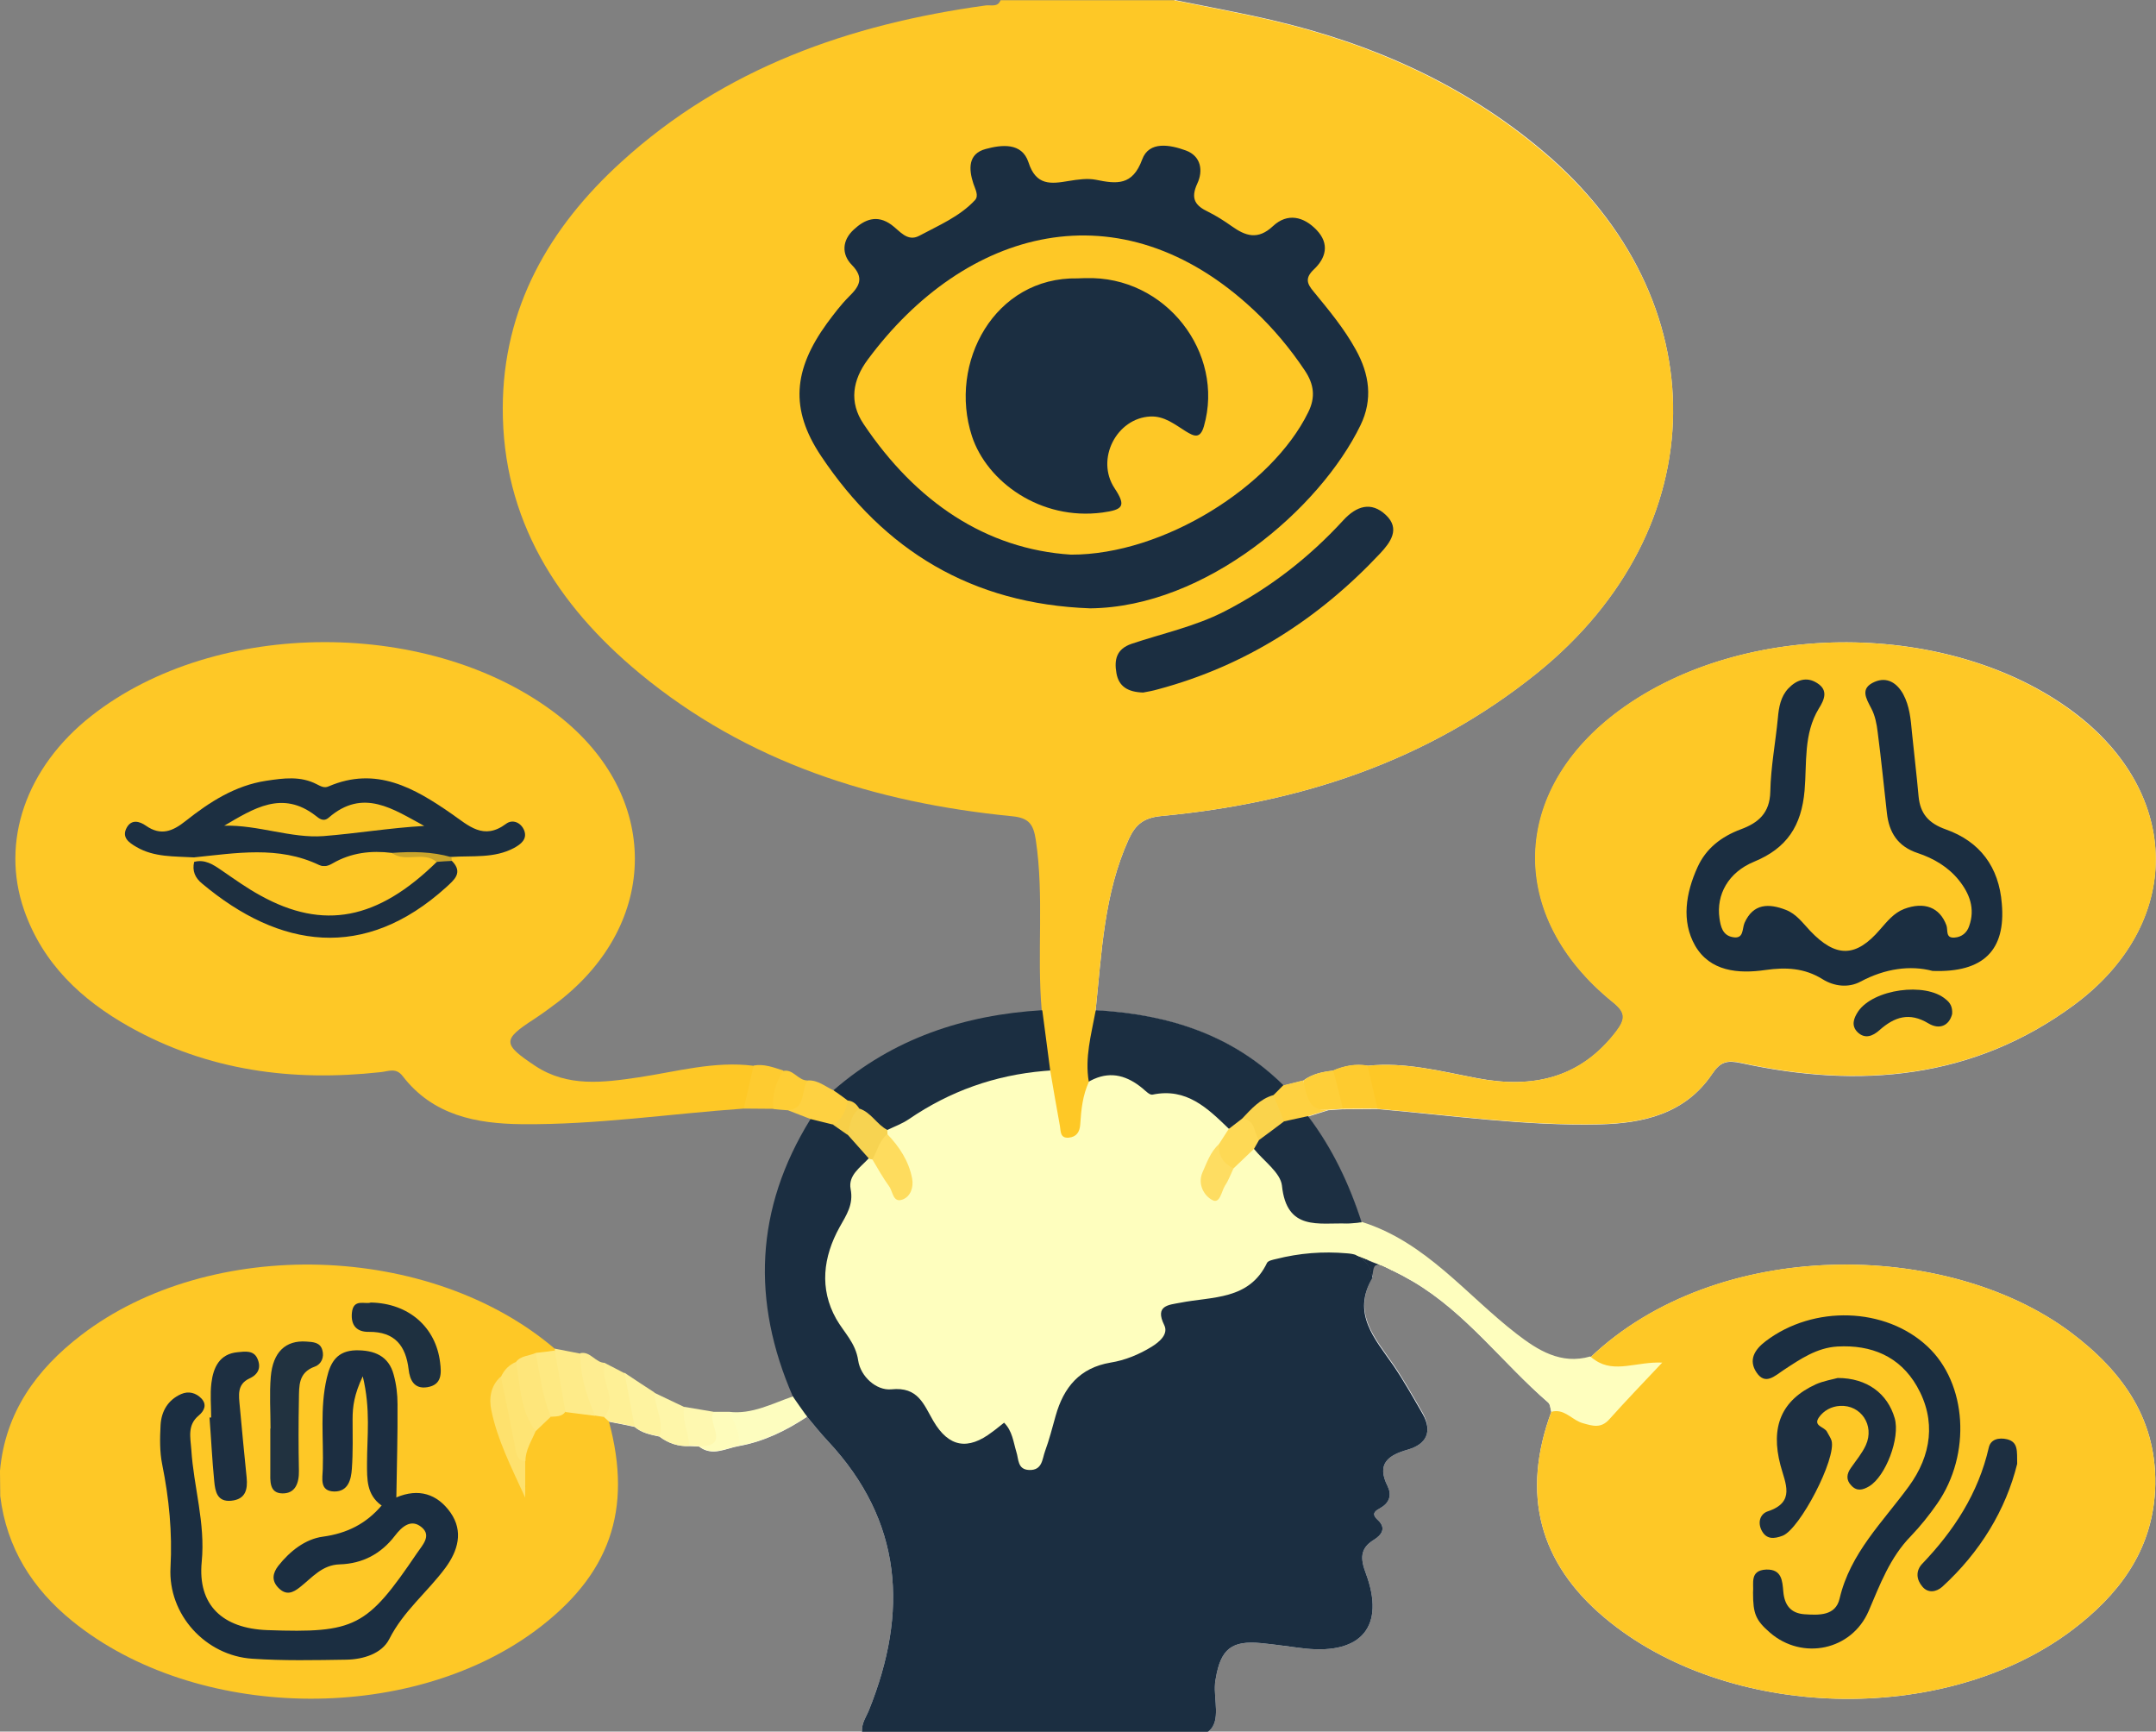 <?xml version="1.0" encoding="utf-8"?>
<!-- Generator: Adobe Illustrator 21.0.0, SVG Export Plug-In . SVG Version: 6.00 Build 0)  -->
<svg version="1.1" id="Layer_1" xmlns="http://www.w3.org/2000/svg" xmlns:xlink="http://www.w3.org/1999/xlink" x="0px" y="0px"
	 viewBox="0 0 911.7 732.1" style="enable-background:new 0 0 911.7 732.1;" xml:space="preserve">
<rect x="0" y="0" width="911.7" height="732.1" fill="#808080" stroke="none"/>
<style type="text/css">
	.st0{fill:#FEFEFE;}
	.st1{fill:#FEC826;}
	.st2{fill:#1B2E41;}
	.st3{fill:#FEFEBE;}
	.st4{fill:#1C2F42;}
	.st5{fill:#FDFDBF;}
	.st6{fill:#FECB2F;}
	.st7{fill:#FEF3A0;}
	.st8{fill:#FEF096;}
	.st9{fill:#FEF6A9;}
	.st10{fill:#FECF39;}
	.st11{fill:#FED141;}
	.st12{fill:#FEF8B0;}
	.st13{fill:#FEFCBB;}
	.st14{fill:#FEEB89;}
	.st15{fill:#FEED91;}
	.st16{fill:#FECB30;}
	.st17{fill:#FECE36;}
	.st18{fill:#F7D351;}
	.st19{fill:#F7CF48;}
	.st20{fill:#1E3040;}
	.st21{fill:#1D2F41;}
	.st22{fill:#1C2E41;}
	.st23{fill:#213240;}
	.st24{fill:#FEE67B;}
	.st25{fill:#FEE474;}
	.st26{fill:#FEE16D;}
	.st27{fill:#FEE982;}
	.st28{fill:#FEDC5E;}
	.st29{fill:#FED955;}
	.st30{fill:#FEDD62;}
	.st31{fill:#FAD34C;}
	.st32{fill:#1C2F41;}
	.st33{fill:#FDC726;}
	.st34{fill:#1D2F40;}
	.st35{fill:#CAA52C;}
	.st36{fill:#FAC626;}
</style>
<g>
	<g>
		<path class="st0" d="M595.3,612.9c-8.4,2.4-13.3,6-8.5,15.5c1.7,3.5,0.9,6.8-2.8,9c-2,1.2-4.6,2.3-1.4,5.2
			c3.8,3.5,1.6,6.4-1.6,8.4c-6.1,3.7-5.7,8.2-3.4,14.3c8.2,22.1-1.7,34.2-25.6,31.7c-6.2-0.7-12.4-1.7-18.7-2.3
			c-12.5-1.2-17.1,2.5-19.2,15c-0.1,0.7-0.3,1.4-0.3,2.1c-0.6,6.8,2.5,15.7-2.5,20c-0.2,0.2-0.4,0.3-0.6,0.4H364.5
			c-0.2-3.8,1.9-6.5,3-9.3c16.6-41.3,14.3-79.7-17.4-113.6c-3.1-3.3-5.9-6.8-8.8-10.3c-8.9,5.9-18.3,10.5-28.9,12.4
			c-5.6,1-11.2,4.5-16.8,0.2c-1.4-0.1-2.7-0.1-4.1-0.2c-4.7,0.2-8.9-1.2-12.6-4c-3.7-0.8-7.5-1.5-10.5-4.1
			c-3.6-0.8-7.3-1.5-10.9-2.2c3-2.4,6-1.1,9.1-0.2c0.4,0.1,0.8,0.2,1.2,0.3c0.1,0,0.1,0.1,0.2,0.1c3.7,1.4,7.5,2.7,11.1,4.3
			c0,0,0.1,0,0.1,0c0.3,0.1,0.5,0.2,0.8,0.3c3.6,1.5,7.3,2.6,11.2,3.1c0.2,0,0.3,0,0.5,0c0.3,0,0.5,0.1,0.8,0.1
			c1.2,0.2,2.4,0.4,3.6,0.7c1.6,0.6,3.2,0.9,4.7,0.9c1.2,0,2.4,0,3.5-0.2v0c2.2-0.3,4.4-0.9,6.6-1.4c0.4-0.1,0.8-0.2,1.1-0.3
			c0.2,0,0.3-0.1,0.5-0.1c7.2-1.9,14.3-4.1,20.8-8c2.1-1.2,4.1-2.5,6.4-2.7c0.3,0,0.6,0,1,0c0.8,0,1.5,0.2,2.3,0.5
			c33.2,28.6,45.3,68.5,32.2,111.5c-1.9,6.3-8.8,13.7-4.2,18.9c3.5,4,12.6,1,19.2,1.1c35.2,0.1,70.5,0.1,105.7,0
			c13.8,0,13.8,0,14.8-13.5c0.3-4.2,1.2-8.3,2.4-12.3c2.1-7.3,6.9-11,14.4-11.6c7.3-0.6,14.6-0.3,21.9,1.1c6.6,1.2,13.2,1,19.5-2
			c7.2-3.5,11.8-9.8,8.5-16.9c-6.8-14.3,1.8-26,4.4-38.7c0.1-0.6,0.9-1.2,0.9-1.8c-0.5-12.1,2.2-21.9,15.2-27
			c4.1-1.6,1.8-7.6-0.2-11.4c-4.2-8-9.3-15.6-14.8-22.8c-7.7-9.9-10.9-20.1-5.3-32c0.3-2.4,0.8-4.2,1.6-5.5c0.5,1,0.9,2.1,1.1,3.4
			c0.1,0.3,0.1,0.6,0.2,0.9c-9,15.2,1,25.8,8.8,37.1c4.5,6.6,8.4,13.6,12.4,20.5C605.8,605.2,603.3,610.6,595.3,612.9z"/>
		<path class="st0" d="M911.3,630.3c-1.4,25.8-15.6,44.2-35.2,59c-54.2,40.7-145.7,38.1-197.4-5.2c-27.9-23.3-35.5-52.5-22.7-87.2
			c-0.4-1.3-0.4-3.1-1.3-3.9c-19.4-16.8-34.8-38-57.2-51.2c-2.9-1.7-5.9-3.3-9-4.8c0,0-0.1,0-0.1,0c-0.2-0.1-0.3-0.2-0.5-0.3
			c-0.8-0.4-1.6-0.8-2.4-1.2c-0.8-0.4-1.5-0.7-2.1-0.8c-0.8-0.3-1.6-0.7-2.4-1c2.3-1.3,5.5-0.7,9.5,1.3c0.2,0.1,0.5,0.2,0.7,0.4
			c17.1,8.5,30.7,21.6,44.2,34.6c5.9,5.7,10.5,12.8,17.4,17.8c2.7,2,4.6,4.6,5.1,7.8c0.1,0.3,0.1,0.7,0.1,1.1c0,0.3,0,0.5,0,0.8
			c-3.9,13.4-7.5,26.8-4.5,41c4.9,23.5,19.6,39.8,38.8,52.3c55.5,36.2,140.9,32.2,190.2-10.2c32.2-27.7,34.9-71.9,5.4-102.5
			c-21.1-21.9-47.3-32.9-76.4-37.9c-43.6-7.6-84.6-0.9-122.1,23.6c-5.3,3.4-9.4,8.3-14.7,11.6c0,0,0,0,0,0c-0.3,0.2-0.5,0.3-0.8,0.4
			c-4.3,2.3-8.7,1.8-13.3,0.5c-9.9-2.8-19.1-7.2-26.4-14.3c-17.7-17.3-35.8-34.1-59.3-43.5c-0.2-0.5-0.4-1-0.7-1.6
			c-0.2-0.5-0.4-0.9-0.6-1.4c-5.9-13.7-11.6-27.4-19.9-39.9c-0.8-1.1-1.1-2.4-0.9-3.8c0-0.2,0.1-0.4,0.1-0.6
			c0.1-0.2,0.1-0.4,0.2-0.6c0.9-0.8,1.8-1.3,2.9-1.7c0.4-0.2,0.8-0.3,1.3-0.5c1.6-0.5,3.3-0.8,4.9-1.4c1.2-0.3,2.5-0.5,3.8-0.7
			c0.5-0.1,1-0.1,1.5-0.1c0.5,0,0.9-0.1,1.4-0.1c4-0.1,8-0.2,12.1-0.1c0.4,0,0.9,0,1.3,0h0.2c20.8,1.6,41.6,3.8,62.5,5.4
			c17,1.3,34.1,2.7,50.9-1.9c10-2.7,19.1-7.2,25.1-15.9c5.2-7.6,11.6-8.2,20.1-6.4c41.2,8.7,81.2,5.5,119-14.4
			c13.4-7,25.2-16.2,34.3-28.6c20.9-28.2,19.2-62.2-4.5-88c-21.8-23.8-50-35.3-81.1-39.6c-37.4-5.2-73.8-1.7-107.6,17
			c-13,7.2-24.7,15.8-33.6,27.8c-22.1,29.4-19.1,64.9,7.6,92.1c2.4,2.5,5.2,4.7,7.8,7c7.5,6.7,7.7,10.7,1.6,18.7
			c-15.4,20.2-36.4,22.5-59.3,19.1c-15.1-2.3-30-6.6-45.6-5.4h-0.2c-0.5,0-1.1,0-1.6,0c-4.2,0-8.2,0.7-12.3,1.7
			c-0.3,0-0.5,0.1-0.7,0.1c-0.6,0.1-1.2,0.2-1.7,0.4c-3.7,0.9-7.3,2.3-10.8,3.8c0,0,0,0,0,0c-0.3,0.1-0.6,0.2-0.9,0.3
			c-2.6,1-5.2,1.5-8,1c-0.2,0-0.5-0.1-0.7-0.1c-0.2-0.1-0.4-0.2-0.7-0.3c-5.1-1.9-8.4-6.4-12.7-9.5c-14.8-10.3-31.3-16.1-49.1-18.9
			c-5.4-0.8-11.1-0.8-16.1-3.4c-0.2-0.1-0.3-0.2-0.5-0.3c-0.2-0.1-0.3-0.2-0.5-0.3c-1.1-1.4-1.9-3.1-1.8-4.8
			c2.5-22.2,3.9-44.5,12.1-65.6c3.6-9.3,9.4-14,20.1-15.1c50.7-5.2,98.5-19.3,140.7-49c35.4-24.9,61.8-56.4,69.5-100.5
			c6.7-38-5.1-71.1-28-100.7c-26.2-33.9-61.4-55.3-101.1-69.8C552,14,529,8.3,505.4,4.9c-3.3-0.5-8.2,0.8-8.8-4.9
			c13.8,2.8,27.6,5.3,41.3,8.5c42.3,9.9,81.1,27.1,114.6,55.4c74.3,62.8,73.2,159.6-2.6,220.7C603.5,322,549.6,339.5,491.2,345
			c-7.5,0.7-11,3.5-13.9,9.8c-10.5,23.1-11.4,47.9-14,72.4c30,1.7,57.4,10,79.4,31.8c2.8-0.7,5.6-1.4,8.4-2.1
			c3.7-2.8,8.1-3.7,12.6-4.2c4.7-2,9.5-3,14.7-2.1c15.9-1.7,31.2,2.4,46.5,5.3c23.4,4.4,43.5,0,58.7-19.9c4.1-5.4,3.8-8.1-1.6-12.4
			c-44.8-36.3-43.3-89.4,3.1-123.4c52.6-38.5,139.7-38.1,191.7,0.8c46.1,34.5,46.6,89.7,0.1,124c-42.5,31.3-90.4,35.4-140.5,24.5
			c-6.1-1.3-8.9-0.7-12.5,4.7c-11.3,16.7-29,20.8-47.7,21.2c-31.4,0.7-62.5-3.8-93.8-6.5c-4.9,0-9.8,0.1-14.7,0.1
			c-2,0.1-4,0.3-6,0.4c-2.9,0.9-5.7,1.8-8.6,2.7c10.2,13.7,17.4,28.8,22.6,45c27.2,8.5,44.2,30.9,65.6,47.4
			c8.8,6.8,18.7,13.1,31.1,9.5C726,523,822.9,524,875.5,563.2C897.8,579.9,912.8,600.8,911.3,630.3z"/>
		<path class="st1" d="M650,284.6C603.5,322,549.6,339.5,491.2,345c-7.5,0.7-11,3.5-13.9,9.8c-10.5,23.1-11.4,47.9-14,72.4
			c0.1,0.4,0.3,0.7,0.3,1.1c2.6,8.9-0.8,17.6-1.1,26.5v0c0,0.5,0,1,0,1.5c0,0.4,0,0.9,0.1,1.3c-0.5,5.6-2,10.9-3,16.4
			c-0.8,4.3-2.2,8.6-7.2,8.9c-6.2,0.4-6.8-5-7.8-9.3c-1.5-6.8-2.2-13.7-3.2-20.5c0-0.1,0-0.2,0-0.2c0-0.7-0.1-1.3-0.2-2v0
			c-0.8-7.7-3.5-15.4-0.9-23.2c0.1-0.2,0.1-0.4,0.2-0.6v0l0,0c-2.1-23.9,1.1-48.1-2.5-72c-1-6.4-2.7-9.3-10-10
			c-58-5.7-111.9-22.7-157.5-60.4c-35-29-58-65.1-57.9-112.2c0.1-42.4,19.6-76.3,50.2-104.1c43.6-39.7,96.6-58.2,154-66.1
			c2.2-0.3,5.1,0.9,6.3-2.2h73.3c13.8,2.8,27.6,5.3,41.3,8.5c42.3,9.9,81.1,27.1,114.6,55.4C726.9,126.7,725.7,223.5,650,284.6z"/>
		<path class="st2" d="M595.3,612.9c-8.4,2.4-13.3,6-8.5,15.5c1.7,3.5,0.9,6.8-2.8,9c-2,1.2-4.6,2.3-1.4,5.2
			c3.8,3.5,1.6,6.4-1.6,8.4c-6.1,3.7-5.7,8.2-3.4,14.3c8.2,22.1-1.7,34.2-25.6,31.7c-6.2-0.7-12.4-1.7-18.7-2.3
			c-12.5-1.2-17.1,2.5-19.2,15c-0.1,0.7-0.3,1.4-0.3,2.1c-0.6,6.8,2.5,15.7-2.5,20c-0.2,0.2-0.4,0.3-0.6,0.4H364.5
			c-0.2-3.8,1.9-6.5,3-9.3c16.6-41.3,14.3-79.7-17.4-113.6c-3.1-3.3-5.9-6.8-8.8-10.3c-0.6-0.3-1.1-0.6-1.6-0.9
			c-2.5-1.5-4.1-3.7-4.4-6.8c0-0.3,0-0.5,0-0.8c-17.6-40.4-16-79.5,7.4-117.3c0.1-0.1,0.2-0.1,0.3-0.2c3.3-2.4,6.3-0.3,9.4,0.9
			c0.4,0.2,0.8,0.4,1.2,0.7c0.4,0.2,0.7,0.4,1.1,0.6c1,0.6,2,1.2,3,1.9c0.4,0.3,0.8,0.6,1.2,0.9c0.4,0.3,0.7,0.6,1.1,0.9
			c3.1,3.4,7.4,6,8,11v0c0,0.1,0,0.3,0,0.4c0,0.4,0,0.8,0,1.2c-3.5,17.9-15.8,33.1-15.2,52.2c0.2,6.6,1.7,12.4,6.7,16.9
			c3.6,3.2,5.2,7.2,6.2,11.7c1.5,6.7,5.9,12,12.6,12.4c9.6,0.5,14,6.3,18.3,13.4c5.6,9.3,10.5,10.6,19.9,6.2
			c10.4-4.9,10.9-4.6,15,5.6c1,2.4,0.8,6.5,4.3,6.2c3.2-0.2,3.3-4,4.1-6.6c1.5-5,3.1-10,5-14.9c4-10.5,11.2-17.4,22.2-20.2
			c5.4-1.3,10.7-3.1,15.5-6c3.5-2.1,6.3-4.7,6.2-9c-0.3-7.8,4.7-10.1,11.1-11.1c5.2-0.8,10.3-1.8,15.5-2.6c5.3-0.8,10-3.1,13.6-7.2
			c11.9-13.3,27-12.1,42.4-10.1c0.4,0,0.8,0.1,1.2,0.2c3.6,0.5,5.3,2.2,6.2,4.5c-1.9-0.8-3.6-1.4-4.6-1.8c2.2,0.9,3.8,2.5,4.9,4.6
			c0.5,1,0.9,2.1,1.1,3.4c0.1,0.3,0.1,0.6,0.2,0.9c-9,15.2,1,25.8,8.8,37.1c4.5,6.6,8.4,13.6,12.4,20.5
			C605.8,605.2,603.3,610.6,595.3,612.9z"/>
		<path class="st1" d="M877,424.9c-42.5,31.3-90.4,35.4-140.5,24.5c-6.1-1.3-8.9-0.7-12.5,4.7c-11.3,16.7-29,20.8-47.7,21.2
			c-31.4,0.7-62.5-3.8-93.8-6.5c-0.6-0.8-1.3-1.7-1.9-2.5c-2.8-4-4.8-8.2-3.4-13.1c0.2-0.8,0.6-1.7,1-2.6
			c15.9-1.7,31.2,2.4,46.5,5.3c23.4,4.4,43.5,0,58.7-19.9c4.1-5.4,3.8-8.1-1.6-12.4c-44.8-36.3-43.3-89.4,3.1-123.4
			c52.6-38.5,139.7-38.1,191.7,0.8C923,335.5,923.5,390.7,877,424.9z"/>
		<path class="st1" d="M911.3,630.3c-1.4,25.8-15.6,44.2-35.2,59c-54.2,40.7-145.7,38.1-197.4-5.2c-27.9-23.3-35.5-52.5-22.7-87.2
			c0.6-0.6,1.2-1.1,1.9-1.3c2.3-1,4.6-0.1,6.7,1.2c8.6,5.1,14.9,2.1,20.8-4.7c3.6-4.2,6.9-8.6,10.7-12.7c-7.6-0.7-16.4,4.5-22.2-3.5
			c-0.4-0.6-0.9-1.3-1.3-2.1C726,523,822.9,524,875.5,563.2C897.8,579.9,912.8,600.8,911.3,630.3z"/>
		<path class="st1" d="M257.5,601c-0.1-1.2-0.5-2.1-1.3-2.8c-0.2-0.2-0.5-0.4-0.7-0.5c-0.1-0.1-0.2-0.1-0.3-0.2
			c-1.1-0.5-2.3-0.8-3.4-1c-0.3,0-0.5-0.1-0.8-0.1c-0.1,0-0.1,0-0.2,0c-3.8-0.4-7.4-2-11.3-1.1c-0.2,0-0.3,0.1-0.5,0.1
			c-0.2,0.1-0.4,0.1-0.6,0.2c-1.8,0.5-3.6,1.1-5.3,1.8c-0.2,0.1-0.4,0.2-0.6,0.3c0,0,0,0,0,0c-2.9,1.3-5.4,3.1-7.2,5.6
			c-0.2,0.3-0.4,0.5-0.6,0.8c-0.1,0.2-0.3,0.4-0.4,0.6c-2.2,3.9-4,7.9-4.3,12.4c0,0.3,0,0.6-0.1,0.9c0,0.2,0,0.5,0,0.7
			c0.1,2,0.2,4,0.5,6c-0.5-2-1.3-4.2-2.1-6.5c-0.8-2-1.7-4.1-2.5-6.2c0,0,0,0,0,0c-0.9-2-1.7-4.1-2.5-6.2
			c-1.9-5.1-3.3-10.2-2.3-15.4c0.3-1.6,0.8-3.2,1.7-4.8c0.1-0.2,0.3-0.5,0.4-0.7c1.3-2,2.7-3.8,4.5-5.4c0.4-0.3,0.8-0.7,1.2-1
			c0.2-0.2,0.4-0.4,0.7-0.5c2.4-1.6,5.1-2.5,7.8-3c0.3-0.1,0.6-0.1,0.9-0.2c0.1,0,0.1,0,0.2,0c2.1-0.4,4.2-0.6,6.1-1.7
			c0.2-0.1,0.4-0.2,0.5-0.3c0,0,0.1,0,0.1,0s0,0,0.1,0c0.1-0.1,0.3-0.4,0.4-0.8c0.1-0.5-0.1-1-0.7-1.5
			C182,525.1,89,522.5,34.3,564.5C15.4,579,2.2,597.2,0,621.8c0,0.2,0,0.3,0,0.5c0,3.2,0.1,6.5,0.1,9.7c0,0.2,0,0.3,0,0.5
			c2.7,22,13.6,39.2,30.5,52.9c52,42.1,141.8,43.9,195.7,4.1C257.9,666.1,267.6,638.5,257.5,601z M220.7,626.4c0-0.1,0-0.2-0.1-0.3
			c0.1,0.3,0.2,0.6,0.3,0.8C220.8,626.8,220.8,626.6,220.7,626.4z M222.3,628.4C222.7,628.1,222.6,628.4,222.3,628.4L222.3,628.4z"
			/>
		<path class="st2" d="M583.4,534.8c-3.1-0.6-2.6,2.9-3.2,5.3c0-0.3-0.1-0.6-0.2-0.9c-0.2-1.3-0.6-2.4-1.1-3.4
			c-1-2.1-2.7-3.7-4.9-4.6c1,0.4,2.7,1,4.6,1.8c0.7,0.3,1.5,0.6,2.2,0.9C581.7,534.1,582.6,534.4,583.4,534.8z"/>
		<path class="st3" d="M702.9,576.1c-8.5,9-15.6,16.4-22.4,24c-3.5,3.9-7,2.8-11.2,1.6c-4-1.1-6.9-5.1-11.3-5.1
			c-0.6,0-1.3,0.1-2,0.3c-0.4-1.3-0.4-3.1-1.3-3.9c-19.4-16.8-34.8-38-57.2-51.2c-2.9-1.7-5.9-3.3-9-4.8c0,0-0.1,0-0.1,0
			c-0.2-0.1-0.3-0.2-0.5-0.3c-0.8-0.4-1.6-0.8-2.4-1.2c-0.8-0.4-1.5-0.7-2.1-0.8c-0.8-0.3-1.6-0.7-2.4-1c-0.8-0.3-1.5-0.6-2.2-0.9
			c-1.9-0.8-3.6-1.4-4.6-1.8c-0.2-0.1-0.3-0.1-0.4-0.2c-0.1-0.1-0.3-0.1-0.4-0.2c0,0,0,0,0,0c-1.1-0.4-2.4-0.6-3.8-0.7
			c-10.2-0.9-20.1-0.1-30,2.4c-1.3,0.3-3.3,0.7-3.8,1.6c-7.6,15.9-23.2,14.2-36.8,16.9c-4.7,0.9-10.8,1.1-6.7,9.4
			c1.9,3.8-1.9,7.1-5.3,9.2c-5.4,3.3-11.2,5.7-17.4,6.7c-13,2.2-19.8,10.4-23.2,22.5c-1.4,5-2.7,10.1-4.5,15
			c-1.2,3.3-1.1,8.1-6.7,7.9c-5-0.2-4.4-4.6-5.4-7.6c-1.3-4.3-1.7-8.9-5.2-12.4c-1.7,1.3-3.3,2.7-5,3.9c-10.3,7.9-18.4,6.5-24.9-4.6
			c-4.1-7-6.4-14.6-17.8-13.4c-6.3,0.6-13-5.4-14-12.2c-1.1-7.5-6-11.8-9.3-17.6c-7.2-12.8-5.5-26.2,1.4-38.7
			c2.9-5.2,6-9.6,4.7-16.2c-1.1-5.8,4.1-9.1,7.6-12.9c0.2-0.1,0.4-0.2,0.6-0.2v0c0.4-0.1,0.9-0.2,1.3-0.1c0.2,0,0.4,0.1,0.6,0.2
			c0.1,0,0.2,0.1,0.3,0.1c5,2.8,6,9,10.8,13.7c4-9.6-3.5-15.2-6-21.9c-0.2-0.5-0.3-1-0.4-1.5c-0.1-0.5-0.2-1-0.3-1.5
			c0-0.3,0.1-0.6,0.2-0.9c0-0.1,0.1-0.3,0.1-0.4c0.2-0.6,0.5-1.1,0.9-1.6c18.2-13.5,38.3-22.3,61-24.8c1.7-0.2,3.4-0.5,5-0.1v0
			c1,0.2,1.9,0.7,2.7,1.8c1.3,7.8,2.7,15.6,4.1,23.4c0.4,2.2,0,5.3,3.7,5c3.3-0.3,4.7-2.4,4.9-5.6c0.4-6.2,1-12.3,3.7-18.1
			c0.7-1,1.4-1.9,2.2-2.6v0c4.7-4.5,10.5-3.4,15.9-0.3c6.5,3.7,13,5.4,20.4,6.1c9.7,0.9,15.5,8.1,21,15.3c0.2,0.3,0.3,0.7,0.3,1
			c0.1,0.2,0.1,0.5,0.1,0.7c0.4,2.7-1.5,4.8-2.9,7c-0.5,1-1.1,1.9-1.7,2.8c-0.4,0.7-0.9,1.4-1.3,2c-2.5,4-4.6,8.1-1.5,13.8
			c3.7-2.5,4.5-6.3,6.3-9.5c0.2-0.3,0.3-0.6,0.5-0.8c0.1-0.1,0.2-0.3,0.3-0.4c2.7-3.5,5.1-7.4,10-7.7c0.3,0,0.5,0,0.8,0
			c0.1,0,0.3,0,0.4,0c7.8,5.2,13.3,12.3,16,21.1c2,6.5,5.9,8.7,12.3,8.5c4.6-0.2,9.4-0.6,13.8,1.1c0.8,0.3,1.6,0.7,2.4,1.2
			c27.2,8.5,44.2,30.9,65.6,47.4c8.8,6.8,18.7,13.1,31.1,9.5c0.7,0.6,1.4,1.2,2.1,1.6C682.8,580.7,692.2,575.6,702.9,576.1z"/>
		<path class="st2" d="M542.9,460.5c-0.2,2-1.9,3.1-3.5,4.3c0,0,0,0-0.1,0c-0.4,0.2-0.8,0.4-1.2,0.7c-3.4,1.9-6.5,4.4-9.3,7.2
			c-0.3,0.3-0.6,0.6-0.9,1c-0.3,0.2-0.5,0.5-0.7,0.7c-2.1,1.5-3.8,4.2-6.9,3.1c-0.2-0.1-0.4-0.2-0.7-0.3h0
			c-9-8.7-17.9-17.4-32.2-14.4c-1.2,0.3-2.9-1.5-4.2-2.6c-6.4-5.3-13.1-7.3-20.6-4c-0.7,0.3-1.4,0.7-2.2,1.1
			c-1.7-10.1,1-19.7,2.8-29.4c0.1-0.3,0.1-0.5,0.2-0.8c30,1.7,57.4,10,79.4,31.8C542.9,459.5,542.9,460,542.9,460.5z"/>
		<path class="st4" d="M575.8,516.8c-0.6,0-1.2,0.1-1.8,0.2c-1.5,0.1-2.9,0.3-4.4,0.3c-11.9-0.4-25.5,3.3-27.5-16
			c-0.6-5.5-7.7-10.4-11.8-15.5c-0.2-0.3-0.3-0.5-0.3-0.8c-0.5-1.7,0.5-3.1,1.6-4.4c0,0,0-0.1,0.1-0.1c0.3-0.3,0.7-0.6,1-0.9
			c2.6-2.4,5.2-4.9,8.3-6.7c0.4-0.2,0.8-0.5,1.3-0.7c0.4-0.2,0.8-0.4,1.2-0.5c3.2-0.6,6.4-3.3,9.4-0.1c0.1,0.1,0.3,0.3,0.4,0.5
			C563.4,485.5,570.6,500.6,575.8,516.8z"/>
		<path class="st5" d="M341.3,598.9c-8.9,5.9-18.3,10.5-28.9,12.4c-0.5-0.8-1-1.5-1.5-2.3c-1.8-2.9-3-6-3-9.4c0-0.9,0.1-1.8,0.3-2.7
			c9.8,1.2,18.3-3.5,27.1-6.5c0.1,0.2,0.2,0.3,0.3,0.5c1.7,2.4,3.3,4.8,5,7.1C340.9,598.3,341.1,598.6,341.3,598.9z"/>
		<path class="st6" d="M582.5,468.7c-4.9,0-9.8,0.1-14.7,0.1c-0.8-0.8-1.5-1.5-2.1-2.3c-2.8-3.3-4.4-6.9-3.2-11.2
			c0.3-0.9,0.6-1.8,1.1-2.7c4.7-2,9.5-3,14.7-2.1c0.2,0.9,0.4,1.7,0.6,2.6c1,4.4,2,8.8,3,13.1C582.2,467,582.4,467.9,582.5,468.7z"
			/>
		<path class="st7" d="M280,605.8c-0.3,0.5-0.7,1-1.2,1.5c-3.7-0.8-7.5-1.5-10.5-4.1c-0.7-0.8-1.3-1.6-1.8-2.4
			c-3.8-5.6-5.5-11.6-3.2-18.3c0.2-0.7,0.5-1.4,0.8-2.1c4.2,2.8,8.4,5.6,12.6,8.3c0.8,1.2,1.6,2.4,2.3,3.6
			C281.6,596.6,283.5,600.9,280,605.8z"/>
		<path class="st8" d="M268.4,603.2c-3.6-0.8-7.3-1.5-10.9-2.2c-0.7-0.6-1.3-1.2-2-1.8c0-0.5,0-1-0.1-1.4c-0.5-6.5-3.8-13-0.8-19.4
			c0.3-0.7,0.7-1.4,1.2-2.1c2.8,1.4,5.6,2.9,8.3,4.3c0.2,1,0.4,2,0.6,3c1.1,5.9,2.2,11.8,3.3,17.7
			C268.1,601.8,268.3,602.5,268.4,603.2z"/>
		<path class="st9" d="M292.5,609.1c-0.3,0.7-0.6,1.5-1,2.3c-4.7,0.2-8.9-1.2-12.6-4c0.2-0.6,0.3-1.2,0.4-1.8
			c0.7-4.9-1.5-9.5-2.3-14.2c-0.1-0.8-0.2-1.7-0.2-2.5v0c4.2,2,8.4,4,12.6,6c0.7,1,1.3,2,1.8,3.1C293,601.4,293.9,605.1,292.5,609.1
			z"/>
		<path class="st10" d="M567.9,468.8c-2,0.1-4,0.3-6,0.4c-0.3,0-0.5,0-0.8,0c-2.1,0.1-3.8,0-5.2-0.2c-4.4-0.7-5.6-3.4-5-9.6
			c0.1-0.8,0.2-1.7,0.3-2.6c3.7-2.8,8.1-3.7,12.6-4.2c0.2,0.8,0.4,1.6,0.6,2.3c1,3.8,2,7.6,2.9,11.5
			C567.4,467.2,567.7,468,567.9,468.8z"/>
		<path class="st11" d="M561.8,469.2c-2.9,0.9-5.7,1.8-8.6,2.7c-0.2,0-0.4,0.1-0.6,0.1c-3.2,0.7-6.4,1.4-9.6,2.1
			c-0.8-0.4-1.5-0.9-2.1-1.4c-2.2-1.9-3.1-4.3-2.9-7.2c0.1-0.8,0.2-1.7,0.5-2.5c1-1,2-1.9,2.9-2.9c0.4-0.4,0.8-0.8,1.2-1.2
			c2.8-0.7,5.6-1.4,8.4-2.1c0.2,0.7,0.4,1.5,0.6,2.3c1,3.9,1.7,8,5.4,9.5c1,0.5,2.3,0.7,4,0.6C561.3,469.2,561.6,469.2,561.8,469.2z
			"/>
		<path class="st12" d="M304.3,610.5L304.3,610.5c-1.2,1.5-3.8,1.6-8.8,1c-1.4-0.1-2.7-0.1-4.1-0.2c0-0.8-0.1-1.6-0.2-2.4
			c-0.6-3.9-2.1-7.6-2.1-11.6c0-0.8,0.1-1.7,0.2-2.5c4.2,0.7,8.4,1.4,12.5,2.1c0.8,0.8,1.3,1.7,1.8,2.7c0.5,1.2,0.9,2.4,1.1,3.7
			C305.3,607,305.3,609.3,304.3,610.5z"/>
		<path class="st13" d="M312.5,608.6c0,0.9,0,1.8-0.1,2.7c-5.6,1-11.2,4.5-16.8,0.2c2.4,0,4.1-0.3,5.2-0.8c4.2-2,0.6-7.3,0.4-11.2
			c-0.1-1,0.1-1.9,0.7-2.6c2.1,0,4.2,0,6.3,0c0.5,0.9,1,1.8,1.4,2.7C311.1,602.5,312.4,605.4,312.5,608.6z"/>
		<path class="st1" d="M316.7,466.2c-0.7,0.9-1.4,1.7-2.2,2.5c-31.3,2.2-62.3,6.9-93.8,6.6c-19.3-0.2-37.6-3.7-50.4-20.3
			c-2.9-3.8-6.1-2-9.4-1.7c-37.3,4.1-73-0.6-106.2-19.2c-20.3-11.4-36.6-26.7-44.5-49.3c-10.1-29,0.8-60.4,28.4-82.1
			c52.9-41.6,144.4-41.6,197.6-0.1c43.1,33.7,43,87.6-0.2,121c-3.3,2.5-6.7,5-10.2,7.3c-13.4,8.7-13.4,10.5,0.6,19.8
			c13.7,9,28.7,7,43.6,4.8c16.1-2.4,32-7,48.6-4.9c0.4,0.8,0.7,1.7,1,2.5C321.1,458,319.7,462.3,316.7,466.2z"/>
		<path class="st2" d="M444.1,452.6c-0.9,0.1-1.7,0.1-2.6,0.2c-20.8,1.8-39.8,8.5-57.2,20.4c-2.8,1.9-6.1,3.1-9.2,4.6
			c-0.3,0-0.5,0-0.8,0c-5.3,0-7.5-5.4-11.8-7.3c-0.2-0.1-0.4-0.3-0.6-0.4c-0.3-0.2-0.6-0.4-0.9-0.6c-0.6-0.5-1.3-0.9-1.9-1.4
			c-0.4-0.3-0.8-0.5-1.2-0.8c-0.3-0.2-0.6-0.4-0.9-0.6c-1.7-1.5-4.7-1.9-4.7-4.7c0-0.3,0-0.7,0.1-1c25.3-22,55.3-31.9,88.3-33.9v0
			c0,0.1,0,0.3,0.1,0.4C441.9,435.8,443,444.2,444.1,452.6z"/>
		<path class="st11" d="M359.2,470.6c-0.2,1.2-0.7,2.3-1.6,3c-0.7,0.6-1.7,1.1-2.9,1.4c-0.8,0.2-1.7,0.3-2.7,0.4
			c-3-0.7-5.9-1.5-8.9-2.2c-0.1,0-0.3-0.1-0.4-0.1h0c-3.3-1.3-6.5-2.5-9.8-3.8c0.5-0.6,0.9-1.2,1.3-1.8c1.8-3,2.7-6.5,5.2-9
			c0.6-0.6,1.4-1.2,2.3-1.7c4.2-0.2,7.3,2.6,10.8,4.2c0.4,0.3,0.8,0.6,1.3,0.9c1.6,1.1,3.2,2.3,4.8,3.5c0.3,1,0.6,1.9,0.7,2.7
			C359.3,469,359.3,469.8,359.2,470.6z"/>
		<path class="st14" d="M251.7,596.5c0,0.7,0,1.4-0.1,2.1c-4.2-0.5-8.3-1.1-12.5-1.6c-0.3-0.4-0.6-0.9-0.8-1.3
			c-4.4-7.1-5.6-14.7-4-22.9c0-0.2,0.1-0.4,0.1-0.6c0.1-0.4,0.1-0.7,0.2-1l0-1c3.6,0.7,7.2,1.4,10.8,2.1c0.5,0.9,0.9,1.8,1.3,2.8
			C249.9,581.7,251.9,588.8,251.7,596.5z"/>
		<path class="st15" d="M256.2,598.2c-0.2,0.3-0.4,0.6-0.7,0.9c-1.3-0.2-2.6-0.4-3.9-0.6c-0.3-0.7-0.6-1.5-0.9-2.2
			c-2.8-7-5-14.2-5.3-21.8c0-0.8-0.1-1.6,0-2.4c4.4-0.9,6.4,4.2,10.5,4.1c-0.3,0.8-0.4,1.6-0.5,2.4
			C254.9,585.1,260.5,591.7,256.2,598.2z"/>
		<path class="st16" d="M331.3,455.1c0.1,4-1,7.7-2.8,11.3c-0.4,0.8-0.9,1.6-1.4,2.4c-4.2,0-8.4-0.1-12.6-0.1
			c0.2-0.8,0.4-1.7,0.6-2.5l3-13.2c0.2-0.8,0.4-1.6,0.6-2.5c4.4-0.8,8.4,0.8,12.5,2.1C331.2,453.5,331.3,454.3,331.3,455.1z"/>
		<path class="st17" d="M341.6,456.8c-0.5,0.6-0.8,1.3-1.1,2.1c-1.1,3.2-0.9,7.4-3.8,9.4c-0.9,0.6-2.2,1-3.8,1.1
			c-1.9-0.1-3.9-0.3-5.8-0.5c-0.1-0.9-0.2-1.7-0.2-2.5c0-4.1,1.1-7.9,3-11.5c0.4-0.7,0.8-1.4,1.2-2.1
			C335.5,451.8,337.5,457,341.6,456.8z"/>
		<path class="st2" d="M461,257.2c-50.2-1.8-87.2-24.6-113.8-64.4c-13.3-19.9-11.7-36.5,2.5-56.1c2.9-3.9,5.9-7.9,9.3-11.3
			c4.4-4.3,6.6-7.9,1.2-13.4c-4.4-4.5-4.1-10.4,0.8-14.9c4.6-4.3,9.8-6.5,15.9-2.1c3.5,2.5,6.7,7.4,11.8,4.7
			c8.2-4.4,17.1-8.1,23.6-15.1c1.7-1.9,0.1-4.6-0.7-7c-2-6.1-2.3-12.6,5.2-14.6c6.6-1.8,15.3-2.9,18.1,5.6c3.2,10,9.5,9.2,17.1,7.9
			c3.7-0.6,7.8-1.2,11.4-0.5c8.8,1.8,15.5,2.6,19.6-8.6c2.9-7.9,11.8-6.2,18.4-3.8c6.6,2.4,7.4,8.7,4.9,14c-3,6.5-0.8,9.4,4.7,12
			c3.4,1.7,6.7,3.8,9.8,6c5.9,4.2,11.1,6,17.5,0c6.1-5.7,13-4.1,18.5,1.7c5.5,5.8,3.9,11.8-1.2,16.6c-3.8,3.6-3,6-0.1,9.4
			c6.4,7.8,12.9,15.6,17.8,24.5c5.8,10.4,7.3,21.1,2,32C558.2,215,510,256.7,461,257.2z"/>
		<path class="st2" d="M483.4,292.8c-6.4-0.2-10.3-2.5-11.3-8.2c-1-5.7,0-10.2,6.4-12.4c13.1-4.4,26.8-7.3,39.3-13.7
			c19.1-9.8,35.8-22.8,50.2-38.5c5.6-6.1,11.8-8.1,18-2.3c6.3,5.9,1.9,11.7-2.4,16.3c-26,27.7-56.9,47.5-93.8,57.4
			C487.4,292.1,485,292.5,483.4,292.8z"/>
		<path class="st18" d="M363.4,468.7c5,1.6,7.3,6.7,11.8,9c0,0.6,0.1,1.2,0.1,1.8c-0.4,4.6-1.7,8.6-6.3,10.7c-0.5,0-1-0.1-1.5-0.3
			c-3-3.4-6-6.7-9-10.1C356.9,474.7,356.6,470.1,363.4,468.7z"/>
		<path class="st19" d="M363.4,468.7c-3.8,2.8-3.9,7.2-5,11.1c-2.1-1.5-4.2-2.9-6.3-4.4c4.2-2,5.5-5.9,6.4-10.1
			C360.8,465.5,362.2,466.9,363.4,468.7z"/>
		<path class="st2" d="M817.2,410.5c-9.4-2.5-20.1-1-30.4,4.5c-5.2,2.8-11.3,2-16.1-1c-7.7-4.8-15.6-5.1-24.1-3.9
			c-11.6,1.7-23.5,0.6-29.8-10.3c-5.9-10.4-3.9-22.3,1-33.1c3.6-8,10.1-13,18.4-16.1c7.3-2.7,12.2-6.8,12.4-15.9
			c0.2-10.4,2.2-20.7,3.2-31.1c0.4-4.6,1.2-9.1,4.4-12.5c3.4-3.6,7.7-5.2,12.2-2.3c4.8,3,3.1,7,0.7,10.8c-6.5,10.7-5,23-6,34.6
			c-1.3,15-7.5,24.4-21.3,30.1c-11,4.5-16.1,14-14.7,23.9c0.5,3.5,1.3,7.2,5.5,8c4.9,1,4-3.4,5.1-6c3.7-8.3,10.3-8.3,17.5-5.5
			c4.4,1.7,7.1,5.5,10.2,8.8c10.9,11.5,19.4,11.4,29.6-0.5c3-3.4,5.8-7,10.2-8.7c8.5-3.2,15.1-0.7,17.9,7c0.7,2.1-0.5,5.4,3.4,5.1
			c3.1-0.2,5.3-2.1,6.2-4.9c2.6-7.3,0.2-13.7-4.4-19.4c-4.5-5.6-10.7-9.2-17.3-11.4c-8.5-2.8-12.2-8.7-13.1-17
			c-1.3-11.4-2.4-22.8-3.9-34.2c-0.4-3.4-1.1-7-2.7-10c-2.3-4.4-4.8-8.5,1.4-11.2c5.3-2.3,9.5,0.5,12.1,5.2c2.7,5,3.2,10.6,3.7,16.2
			c0.9,9,2,18,2.8,27c0.7,7.3,4.2,11.4,11.6,14c14.3,5.1,22.4,15.8,23.6,31.4C848.2,401.6,838.9,411.3,817.2,410.5z"/>
		<path class="st20" d="M825.5,428.7c-1.3,5.1-5.5,6.7-10,4c-8.1-4.9-14.4-2.8-20.8,2.9c-2.7,2.4-6.1,3.9-9.3,0.7
			c-2.6-2.7-1.6-5.7,0.3-8.6c6.4-9.5,28.5-12.6,37.1-5.2C824.6,423.9,825.7,425.6,825.5,428.7z"/>
		<path class="st2" d="M741.3,673.3c0.4-3.7-1.6-9.4,5.6-9.7c6.6-0.2,6.8,4.8,7.2,9.3c0.5,5.7,3.1,9.2,9,9.6
			c6.1,0.4,13.1,0.7,14.8-6.6c4.5-19.3,18.3-32.4,29.3-47.5c9.5-13,11.7-27.8,3.4-42.3c-7.3-12.7-19.3-17.6-33.6-16.8
			c-8.7,0.5-15.7,5.3-22.7,9.9c-3.8,2.5-7.8,6.6-11.5,1.1c-3.5-5.2-1-9.6,3.9-13.3c20.2-15.3,50.6-14.4,68.4,2.3
			c16.7,15.6,18.6,45.5,4.1,66.4c-3.4,4.9-7.1,9.5-11.2,13.8c-8.8,9-13,20.4-17.8,31.6c-7.2,16.7-28,21-41.7,9.2
			C742.4,685,741.3,682.3,741.3,673.3z"/>
		<path class="st21" d="M777.1,582.6c12.4,0,21.1,6.6,24.1,17c2.4,8.3-3.8,24.6-10.8,28.8c-2.7,1.6-5.2,2.2-7.5-0.3
			c-2.4-2.4-2-5-0.2-7.5c2.2-3.2,4.7-6.1,6.3-9.6c3.8-8.4-2.1-17.1-10.9-16.6c-3.7,0.2-6.9,2-8.9,4.8c-2.7,3.8,2.4,4,3.4,6.2
			c0.6,1.2,1.5,2.4,1.9,3.7c2.1,7.6-13.4,37.4-20.7,40.2c-3.7,1.4-6.9,1.6-8.9-2.3c-1.7-3.4-0.6-6.9,2.6-8
			c11.9-3.9,7.4-11.9,5.4-19.5c-4.3-16.3,0.4-27.5,14.9-34.2C771.2,583.8,775,583.2,777.1,582.6z"/>
		<path class="st21" d="M853,618.9c-4.8,19.4-15.6,37.3-31.7,52c-2.5,2.2-6,2.8-8.4-0.1c-2.5-2.9-2.9-6.6-0.1-9.6
			c13.5-14.1,23.8-29.9,28.2-49.2c0.8-3.5,4.2-4.3,7.7-3.5C853.5,609.7,852.9,613.5,853,618.9z"/>
		<path class="st2" d="M167.6,633.1c9.4-4,17.3-1.5,22.9,6.4c5.6,8,3.1,16.2-2.1,23.3c-7.6,10.3-17.8,18.3-23.8,30.2
			c-3.1,6.1-10.9,8.6-18.2,8.7c-13.2,0.2-26.5,0.5-39.7-0.4C86.9,700,71,682.6,72.1,662.7c0.8-14.8-0.6-29.1-3.5-43.5
			c-1.1-5.4-1-11.1-0.7-16.6c0.3-5.9,3.1-10.7,8.7-13.2c3.2-1.4,6.3-0.5,8.6,1.9c2.4,2.6,1.2,5.2-1.2,7.2c-4.8,4-3.5,9.1-3.1,14.4
			c1,15.8,6,31,4.4,47.4c-1.8,18.4,8.9,28.2,27.7,28.9c37.2,1.3,42.1-1.2,63.3-32.5c2.2-3.3,6.3-7.3,2.1-10.9
			c-4.5-3.9-8.5-0.3-11.4,3.5c-5.9,7.7-13.7,11.8-23.3,12.1c-7.5,0.2-11.7,5.6-16.8,9.6c-3.1,2.5-5.9,3.6-9.1,0.4
			c-3.1-3.1-2.5-6.3-0.1-9.4c4.9-6.2,11.4-11.3,18.8-12.3c10.3-1.4,18.3-5.5,24.8-13.1C162.6,633.9,164.9,633,167.6,633.1z"/>
		<path class="st22" d="M167.6,633.1c-2.1,1.1-4.2,2.3-6.3,3.4c-6.3-4.6-6.1-11-6.1-17.9c0-11.2,1.6-22.7-1.8-36.7
			c-3.6,7.6-4.3,12.7-4.3,18.1c0,7,0.2,13.9-0.3,20.9c-0.3,4.6-1.5,9.7-7.4,9.7c-6.4-0.1-5-5.6-4.9-9.5c0.4-12.8-1.3-25.7,1.7-38.5
			c1.6-7,4.6-11.5,12.3-11.7c7.7-0.1,13.9,2.3,16,10.4c1.1,4,1.6,8.2,1.6,12.3C168.2,606.7,167.8,619.9,167.6,633.1z"/>
		<path class="st21" d="M89.3,599.3c0-4.9-0.5-9.8,0.1-14.6c0.8-6.5,3.4-12.3,11.1-13c3-0.3,6.7-0.9,8.3,2.6
			c1.7,3.7,0.6,6.7-3.3,8.5c-5.4,2.5-4.5,7.2-4.1,11.8c0.9,10,1.9,20.1,2.9,30.1c0.5,5.1-0.5,9.2-6.5,9.8c-6,0.6-6.8-4-7.2-8.2
			c-0.9-9-1.3-18-2-27C88.9,599.4,89.1,599.3,89.3,599.3z"/>
		<path class="st23" d="M114.4,604c0-7.3-0.5-14.7,0.1-21.9c0.9-10.5,6.3-15.5,15-14.9c2.9,0.2,5.9,0.3,6.8,3.6c0.9,3-0.4,6-3.2,7
			c-7,2.5-6.6,8.2-6.7,13.7c-0.2,10.1-0.2,20.2,0,30.3c0.1,5.2-1.5,9.7-7,9.6c-5.7-0.1-5.1-5.5-5.1-9.6c0-5.9,0-11.8,0-17.8
			C114.3,604,114.4,604,114.4,604z"/>
		<path class="st20" d="M156.8,550.7c16,0.3,27.5,10.4,29.3,25.3c0.6,4.6,0.8,9.5-5.4,10.5c-5.6,0.9-7.4-3.1-7.9-7.5
			c-1.2-10.1-5.9-16-16.8-15.9c-5,0.1-7.7-2.6-7.2-8C149.4,548.8,154.4,551.6,156.8,550.7z"/>
		<path class="st24" d="M218.2,575.8c2.1-2.7,5.6-2.5,8.4-3.8c5.8,8.1,7.1,17.3,6.3,27c-2.1,2-4.3,4.1-6.4,6.1
			C218.5,601.2,214.6,587.1,218.2,575.8z"/>
		<path class="st25" d="M218.2,575.8c1.8,10,1.8,20.6,8.3,29.3c-1.7,4.1-4.3,7.9-4.3,12.6c-2.2,1.5-4.3,0.9-5-1.4
			c-3.4-11.2-8.5-22.1-5.3-34.3C213.2,579.2,215.2,577.1,218.2,575.8z"/>
		<path class="st26" d="M211.8,582c2.1,10.3,4.3,20.5,6.2,30.8c0.5,2.6,1,4.7,4.1,4.9c0,4.2,0,8.3,0,15.5
			c-6.3-13.7-11.8-24.7-14.3-36.8C206.7,591.3,207.4,585.9,211.8,582z"/>
		<path class="st27" d="M232.9,599c-3.5-8.7-4.7-17.9-6.3-27c2.7-0.3,5.3-0.6,8-1c1.5,8.6,3,17.2,4.5,25.9
			C237.5,599.1,235.1,598.8,232.9,599z"/>
		<path class="st28" d="M368.9,490.2c2.1-3.6,2.9-7.9,6.3-10.7c5.1,5.3,9.1,11.4,10.5,18.7c0.7,3.7-0.6,7.6-3.9,8.9
			c-4.2,1.7-4.2-3.3-5.8-5.5C373.4,498,371.2,494.1,368.9,490.2z"/>
		<path class="st29" d="M532.4,482c-0.7,1.2-1.4,2.5-2.1,3.7c-2.9,2.8-5.9,5.6-8.8,8.4c-7.2-0.4-8.5-4.3-6.1-10.3
			c1.4-2.2,2.8-4.3,4.2-6.5c1.9-1.4,3.7-2.9,5.6-4.3C533.5,471.3,533,476.7,532.4,482z"/>
		<path class="st30" d="M515.5,483.7c-0.5,4.9,1.9,8.2,6.1,10.3c-1.2,2.5-2.1,5.1-3.6,7.3c-1.5,2.4-2.1,7.8-5.3,6.1
			c-3.5-1.8-6.3-6.6-4.3-11.5C510.3,491.7,511.8,487,515.5,483.7z"/>
		<path class="st31" d="M532.4,482c-2.3-3.1-1.4-8.7-7.2-9c3.9-4.1,7.6-8.4,13.3-10c1.5,3.7,3,7.4,4.5,11.1
			C539.5,476.7,536,479.4,532.4,482z"/>
		<path class="st32" d="M82,362.5c-8.3-0.5-16.8,0-24.3-4.4c-3.1-1.8-6.4-4-4.1-8.2c2-3.6,5.4-2.7,8.1-0.8c6.3,4.4,11.3,2.4,16.8-2
			c10.1-8,20.9-15,34.1-17c7.3-1.1,14.5-2.1,21.4,1.5c1.6,0.8,3.1,1.7,4.9,0.9c20.2-8.7,36.4,0.7,52.1,11.6c7.2,5,13.5,11.3,23,4.2
			c2.8-2.1,6.4-0.5,7.7,2.9c1.3,3.6-1.4,5.7-4.3,7.3c-8.4,4.5-17.6,3.2-26.5,3.8c-8.3,2.3-16.7-0.3-25,0.8c-0.3,0-0.7,0-1,0.1
			c-24.2,8.3-48.7-2.6-73,1.6C88.5,365.4,84.9,364.9,82,362.5z"/>
		<path class="st33" d="M82,362.5c17.8-1.8,35.7-5,52.9,3.2c2.1,1,3.9,0.4,5.8-0.7c7.8-4.5,16.2-5.5,25-4.4
			c6.3,2.6,13.7-2.1,19.7,2.8c-4.3,12.3-15.1,17.4-25.8,21.9c-17.1,7.1-33.9,5.4-50-4c-9.3-5.4-18.1-11.7-27.5-16.8
			C82.1,363.8,82,363.1,82,362.5z"/>
		<path class="st34" d="M82.1,364.4c4.5-1.2,8,1.1,11.5,3.5c5.4,3.7,10.8,7.6,16.5,10.7c26.7,14.8,49.6,10.3,74.6-14.2
			c2-1.7,4.2-1.2,6.4-0.4c5,5,0.7,8.2-2.4,11.1c-34.7,31.4-70.5,25.9-103.2-1.5C82.5,371.2,81.2,368.2,82.1,364.4z"/>
		<path class="st35" d="M191,364c-2.1,0.1-4.2,0.2-6.4,0.4c-5.6-4.7-13.2,0.5-18.9-3.8c8.5-0.6,16.9-0.6,25.2,1.8
			C191,362.9,191,363.5,191,364z"/>
		<path class="st1" d="M452.9,234.5c-36-2.3-65.7-22.4-87.7-55.2c-6.3-9.3-4.6-18.7,1.7-27.2c41-55.4,106.6-74.2,163.4-20.9
			c8.1,7.6,15.3,16.2,21.5,25.5c3.8,5.7,4.6,11.2,1.4,17.6C537.9,205.6,492,234.6,452.9,234.5z"/>
		<path class="st36" d="M94.8,349.1c12.4-7.2,24.5-15.2,38.7-4.2c1.5,1.2,3.3,2.7,5.5,0.8c14.6-12.7,27.4-3.5,40.4,3.5
			c-14.4,0.8-28.6,3.2-42.7,4.3C123.1,354.5,109.1,348.7,94.8,349.1z"/>
		<path class="st2" d="M459.1,117.6c33.8-1.1,58.9,31.6,50,62.6c-1.6,5.6-4.3,4.2-7.6,2.2c-4.7-2.9-9.1-6.6-15.1-6.3
			c-14.2,0.7-23.2,18-15.1,30.3c5.1,7.7,3.5,9.1-5.1,10.3c-26.3,3.5-48.9-13.1-55.2-32.3c-10.1-31,9.6-67.4,44.7-66.7
			C457.4,117.6,459.1,117.6,459.1,117.6z"/>
	</g>
	<path class="st3" d="M591.2,535.4c-0.1,1.5-0.7,2.6-2.7,1.6c0,0-0.1,0-0.1,0c-0.2-0.1-0.3-0.2-0.5-0.3c-1.2-0.6-2.8-1.3-4.5-2
		c-0.8-0.3-1.6-0.7-2.4-1c-0.8-0.3-1.5-0.6-2.2-0.9c-1.9-0.8-3.6-1.4-4.6-1.8c-0.2-0.1-0.3-0.1-0.4-0.2c-0.1-0.1-0.3-0.1-0.4-0.2
		c0,0,0,0,0,0l-1.9-2.6l-3.5-4.7h2l13.8,2.9l7.3,5.5C590.8,531.9,591.3,533.8,591.2,535.4z"/>
	<path class="st0" d="M222.1,631.9L222.1,631.9z"/>
</g>
</svg>
